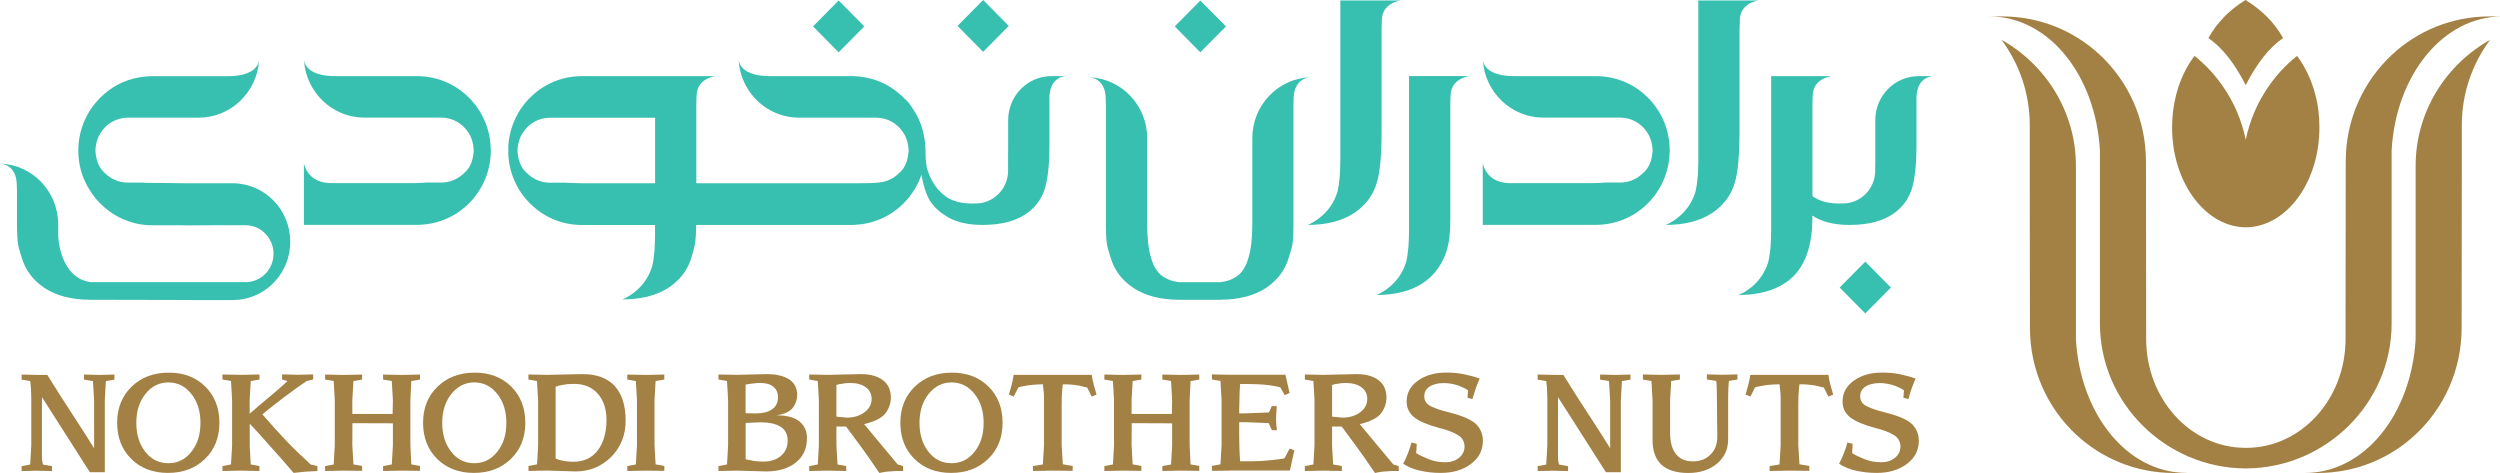 <svg width="222" height="42" viewBox="0 0 222 42" fill="none" xmlns="http://www.w3.org/2000/svg">
<path d="M186.473 13.347V28.724C186.473 35.807 192.314 41.553 199.384 41.597H199.466C206.536 41.553 212.377 35.807 212.377 28.724V13.347C212.749 6.693 216.912 1.458 222.216 1.458H221.081C217.707 1.458 214.654 2.757 212.383 4.882C209.867 7.235 208.302 10.597 208.302 14.331C208.302 10.597 208.284 30.111 208.284 30.111C208.284 35.428 204.367 39.736 199.523 39.768H199.434H199.346C194.502 39.742 190.579 35.428 190.579 30.111C190.579 30.111 190.56 10.597 190.56 14.331C190.56 10.597 188.996 7.229 186.479 4.882C184.209 2.757 181.156 1.458 177.782 1.458H176.646C181.938 1.451 186.095 6.693 186.473 13.347Z" fill="#A38043"/>
<path d="M199.145 20.177C199.214 20.184 199.347 20.184 199.422 20.184C199.498 20.184 199.624 20.184 199.706 20.177C203.194 19.944 205.963 16.072 205.963 11.322C205.963 10.849 205.938 10.389 205.887 9.935C205.831 9.411 205.736 8.906 205.604 8.421C205.263 7.103 204.702 5.923 203.976 4.964C203.724 5.166 203.478 5.381 203.238 5.602C202.355 6.428 201.592 7.374 200.974 8.421C200.678 8.9 200.419 9.411 200.198 9.935C199.864 10.717 199.599 11.549 199.422 12.407C199.246 11.549 198.981 10.717 198.647 9.935C198.426 9.411 198.167 8.906 197.877 8.421C197.253 7.374 196.496 6.428 195.613 5.602C195.379 5.381 195.134 5.173 194.875 4.964C194.143 5.917 193.582 7.096 193.241 8.421C193.115 8.906 193.021 9.411 192.958 9.935C192.907 10.389 192.882 10.849 192.882 11.322C192.882 16.065 195.663 19.938 199.145 20.177Z" fill="#A38043"/>
<path d="M199.402 7.525H199.44C200.43 5.589 201.528 4.201 202.739 3.381C201.976 2.025 200.878 0.902 199.402 0C197.964 0.877 196.867 2.019 196.104 3.381C197.315 4.207 198.412 5.589 199.402 7.525Z" fill="#A38043"/>
<path d="M214.509 14.728V30.105C214.137 36.759 209.974 42 204.676 42H205.811C209.185 42 212.238 40.701 214.509 38.575C217.025 36.223 218.59 32.861 218.59 29.127C218.59 32.64 218.608 17.433 218.608 15.781V15.617V11.114C218.608 8.282 219.542 5.664 221.119 3.539C217.189 5.74 214.509 9.928 214.509 14.728Z" fill="#A38043"/>
<path d="M194.174 41.994C188.87 41.994 184.714 36.753 184.341 30.105V14.728C184.341 9.928 181.661 5.74 177.731 3.533C179.308 5.658 180.242 8.276 180.242 11.114V15.617V15.781C180.242 17.44 180.261 32.64 180.261 29.127C180.261 32.861 181.825 36.223 184.341 38.575C186.612 40.701 189.665 42 193.039 42H194.174V41.994Z" fill="#A38043"/>
<path d="M165.637 23.232L163.364 25.533L165.638 27.834L167.911 25.533L165.637 23.232Z" fill="#37BFB0"/>
<path d="M87.303 -3.50194e-05L85.029 2.301L87.303 4.603L89.576 2.301L87.303 -3.50194e-05Z" fill="#37BFB0"/>
<path d="M74.472 0.043L72.198 2.344L74.472 4.646L76.745 2.344L74.472 0.043Z" fill="#37BFB0"/>
<path d="M171.705 6.759H170.384C168.252 6.759 166.525 8.507 166.525 10.666V14.41C166.525 14.508 166.525 14.605 166.518 14.703V15.16C166.518 16.764 165.23 18.069 163.645 18.069H163.484C163.439 18.076 163.394 18.076 163.342 18.076C163.278 18.076 163.22 18.076 163.155 18.069C162.24 18.049 161.519 17.834 160.945 17.417V9.231C160.945 8.977 160.952 8.742 160.965 8.546C160.965 8.513 160.965 8.494 160.971 8.468C161.003 6.942 162.646 6.759 162.646 6.759H161.383H157.279V7.3V20.547C157.279 20.802 157.273 21.043 157.26 21.278C157.253 21.448 157.247 21.611 157.234 21.767V21.826C157.189 22.38 157.118 22.863 157.022 23.267C157.015 23.274 157.015 23.28 157.015 23.287C156.738 24.187 156.248 24.839 155.759 25.296C155.063 25.948 154.38 26.196 154.38 26.196C156.042 26.196 157.427 25.844 158.484 25.152C158.619 25.068 158.742 24.97 158.871 24.872C160.514 23.574 160.939 21.356 160.939 19.373V19.152H160.958C161.081 19.236 161.209 19.315 161.364 19.393C162.15 19.784 163.104 19.974 164.238 19.974C166.022 19.974 167.401 19.582 168.381 18.793C169.089 18.232 169.572 17.488 169.817 16.621C170.049 15.747 170.185 14.527 170.185 12.929V9.061C170.075 7.052 171.222 6.785 171.705 6.759Z" fill="#37BFB0"/>
<path d="M125.122 20.548C125.122 20.802 125.116 21.044 125.103 21.279C125.096 21.448 125.09 21.611 125.077 21.768V21.826C125.032 22.381 124.961 22.863 124.864 23.268C124.858 23.274 124.858 23.281 124.858 23.287C124.581 24.188 124.091 24.84 123.601 25.296C122.906 25.949 122.223 26.196 122.223 26.196C123.885 26.196 125.27 25.844 126.327 25.153C126.462 25.068 126.585 24.97 126.713 24.872C127.474 24.272 128.041 23.431 128.376 22.518C128.743 21.513 128.788 20.424 128.788 19.374V9.225C128.788 8.97 128.795 8.736 128.807 8.54C128.807 8.507 128.807 8.488 128.814 8.462C128.846 6.935 130.489 6.753 130.489 6.753H125.122V20.548Z" fill="#37BFB0"/>
<path d="M154.478 2.513C154.478 2.258 154.484 2.024 154.497 1.828V1.821C154.497 1.795 154.497 1.769 154.503 1.75C154.536 0.223 156.178 0.041 156.178 0.041H150.811V14.325C150.811 14.579 150.805 14.821 150.792 15.056C150.786 15.225 150.779 15.388 150.766 15.545V15.604C150.721 16.158 150.65 16.641 150.554 17.045C150.547 17.052 150.547 17.058 150.547 17.058C150.27 17.958 149.781 18.61 149.291 19.067C148.595 19.719 147.912 19.974 147.912 19.974C149.574 19.974 150.96 19.621 152.016 18.93C152.152 18.845 152.274 18.747 152.403 18.649C153.234 17.991 153.788 17.169 154.065 16.171C154.336 15.258 154.471 13.705 154.471 11.514V2.513H154.478Z" fill="#37BFB0"/>
<path d="M122.687 11.52V2.513C122.687 2.258 122.694 2.024 122.707 1.828V1.821C122.707 1.795 122.707 1.769 122.713 1.75C122.745 0.223 124.388 0.041 124.388 0.041H119.021V14.325C119.021 14.579 119.015 14.821 119.002 15.056C118.996 15.225 118.989 15.388 118.976 15.545V15.604C118.931 16.158 118.86 16.641 118.764 17.045C118.757 17.052 118.757 17.058 118.757 17.058C118.48 17.958 117.991 18.61 117.501 19.067C116.805 19.719 116.122 19.974 116.122 19.974C117.784 19.974 119.17 19.621 120.226 18.93C120.362 18.845 120.484 18.747 120.613 18.649C121.444 17.991 121.998 17.169 122.275 16.171C122.552 15.264 122.687 13.712 122.687 11.52Z" fill="#37BFB0"/>
<path d="M148.274 13.366C148.274 13.288 148.274 13.21 148.267 13.131C148.151 9.707 145.451 6.941 142.075 6.772C142.024 6.765 141.959 6.765 141.901 6.765C141.85 6.759 141.792 6.759 141.74 6.759H141.334H138.351H134.46C133.493 6.759 132.862 6.589 132.443 6.354H132.437C131.915 6.067 131.741 5.676 131.683 5.389C131.883 8.213 134.208 10.444 137.05 10.444H138.345H143.879C144.884 10.444 145.767 10.972 146.27 11.761C146.315 11.82 146.353 11.886 146.386 11.951C146.431 12.016 146.469 12.088 146.489 12.159C146.502 12.185 146.508 12.212 146.521 12.244C146.56 12.316 146.585 12.394 146.605 12.466C146.637 12.551 146.656 12.649 146.676 12.746C146.721 12.936 146.747 13.144 146.753 13.373C146.701 14.26 146.424 14.931 145.902 15.368C145.89 15.382 145.883 15.388 145.87 15.401C145.355 15.897 144.653 16.21 143.886 16.21H142.539C142.069 16.236 142.069 16.256 141.444 16.262H138.358H134.105C134.028 16.262 133.957 16.262 133.886 16.256C133.152 16.21 132.649 15.956 132.321 15.655C131.767 15.14 131.67 14.495 131.67 14.495V19.967H138.351H141.734C141.818 19.967 141.901 19.967 141.985 19.96C142.011 19.96 142.043 19.96 142.069 19.954C143.738 19.869 145.245 19.152 146.353 18.03C147.481 16.888 148.203 15.329 148.261 13.594C148.274 13.529 148.274 13.451 148.274 13.366Z" fill="#37BFB0"/>
<path d="M43.574 13.17C43.574 13.157 43.574 13.144 43.574 13.131C43.458 9.707 40.758 6.941 37.382 6.772C37.33 6.765 37.266 6.765 37.208 6.765C37.156 6.759 37.098 6.759 37.047 6.759H36.641H33.664H29.773C28.806 6.759 28.175 6.589 27.756 6.354C27.234 6.067 27.06 5.676 27.002 5.389C27.002 5.396 27.002 5.402 27.002 5.409C27.002 5.402 26.996 5.396 26.996 5.389C27.195 8.213 29.521 10.444 32.363 10.444H33.658H39.192C40.197 10.444 41.08 10.972 41.583 11.761C41.628 11.82 41.666 11.886 41.699 11.951C41.744 12.016 41.782 12.088 41.802 12.159C41.815 12.185 41.821 12.212 41.834 12.244C41.873 12.316 41.898 12.394 41.918 12.466C41.95 12.551 41.969 12.649 41.989 12.746C42.034 12.936 42.059 13.144 42.066 13.373C42.021 14.26 41.737 14.931 41.215 15.368C41.203 15.382 41.196 15.388 41.183 15.401C40.668 15.897 39.965 16.21 39.199 16.21H38.554H37.852C37.382 16.236 37.382 16.256 36.757 16.262H33.671H29.425C29.347 16.262 29.276 16.262 29.206 16.256C28.471 16.21 27.969 15.956 27.64 15.655C27.086 15.14 26.989 14.495 26.989 14.495V14.508C26.989 14.501 26.989 14.495 26.989 14.495V19.967H33.671H37.053C37.137 19.967 37.221 19.967 37.304 19.96C37.33 19.96 37.362 19.96 37.388 19.954C39.05 19.869 40.565 19.152 41.673 18.03C42.8 16.888 43.522 15.329 43.58 13.594C43.58 13.581 43.58 13.568 43.58 13.555C43.58 13.49 43.586 13.425 43.586 13.353C43.58 13.307 43.58 13.236 43.574 13.17Z" fill="#37BFB0"/>
<path d="M89.525 10.666V13.314C89.525 13.412 89.525 13.51 89.519 13.608V15.16C89.519 16.765 88.23 18.069 86.645 18.069H86.484C86.432 18.076 86.394 18.076 86.342 18.076C86.278 18.076 86.22 18.076 86.155 18.069C85.24 18.049 84.519 17.834 83.945 17.417C83.198 16.875 82.689 16.067 82.393 15.186C82.135 14.436 82.219 13.634 82.161 12.857C82.109 12.173 81.954 11.501 81.703 10.868C81.542 10.477 81.349 10.098 81.117 9.74C80.898 9.407 80.64 9.009 80.324 8.755C80.299 8.735 80.273 8.703 80.241 8.677C80.131 8.566 80.022 8.461 79.906 8.364C79.88 8.337 79.854 8.311 79.822 8.292C79.538 8.05 79.236 7.835 78.92 7.646C78.888 7.626 78.849 7.607 78.817 7.594C78.688 7.509 78.553 7.444 78.417 7.385C78.379 7.366 78.34 7.346 78.301 7.333C78.218 7.294 78.134 7.255 78.05 7.222C77.966 7.189 77.876 7.157 77.792 7.124C77.612 7.066 77.438 7.007 77.251 6.968C77.206 6.955 77.167 6.948 77.122 6.935C76.981 6.902 76.839 6.876 76.697 6.85C76.645 6.837 76.594 6.831 76.549 6.824C76.459 6.811 76.362 6.805 76.265 6.792C76.175 6.779 76.079 6.772 75.982 6.772C75.93 6.765 75.866 6.765 75.808 6.765C75.756 6.759 75.698 6.759 75.647 6.759H68.366C67.645 6.759 67.116 6.668 66.717 6.518C66.582 6.465 66.466 6.413 66.35 6.355C66.317 6.342 66.292 6.315 66.266 6.302C66.221 6.276 66.182 6.25 66.143 6.218C65.789 5.95 65.654 5.637 65.609 5.396C65.609 5.422 65.615 5.448 65.615 5.474C65.609 5.448 65.602 5.422 65.596 5.396C65.75 7.607 67.213 9.459 69.204 10.151C69.758 10.346 70.351 10.451 70.969 10.451H77.812C78.817 10.451 79.7 10.979 80.202 11.768C80.247 11.827 80.286 11.892 80.318 11.957C80.363 12.023 80.402 12.094 80.421 12.166C80.434 12.192 80.44 12.218 80.453 12.251C80.492 12.323 80.518 12.401 80.537 12.473C80.569 12.557 80.589 12.655 80.608 12.753C80.653 12.942 80.679 13.151 80.685 13.379C80.634 14.266 80.357 14.938 79.835 15.375C79.822 15.388 79.815 15.388 79.802 15.408C79.345 15.851 78.733 16.151 78.063 16.204C78.05 16.21 78.044 16.217 78.024 16.217C77.58 16.282 75.518 16.275 75.518 16.275H61.833V9.231C61.833 8.977 61.84 8.742 61.852 8.54C61.852 8.514 61.852 8.487 61.859 8.468C61.891 6.942 63.534 6.759 63.534 6.759H52.066C51.872 6.759 51.679 6.759 51.498 6.765C51.441 6.765 51.383 6.765 51.325 6.772C47.948 6.942 45.255 9.707 45.133 13.132C45.133 13.216 45.139 13.301 45.146 13.379C45.139 13.458 45.133 13.529 45.133 13.608C45.191 15.343 45.912 16.901 47.04 18.043C48.148 19.165 49.656 19.889 51.325 19.967C51.35 19.974 51.383 19.974 51.408 19.974C51.492 19.98 51.576 19.98 51.66 19.98H58.167V20.945C58.167 21.2 58.16 21.441 58.148 21.676C58.141 21.846 58.135 22.009 58.122 22.165V22.224C58.077 22.778 58.006 23.261 57.909 23.665C57.903 23.672 57.903 23.678 57.903 23.678C57.626 24.578 57.136 25.231 56.646 25.687C55.951 26.34 55.268 26.587 55.268 26.587C56.93 26.587 58.315 26.235 59.372 25.544C59.507 25.459 59.63 25.361 59.758 25.263C60.59 24.605 61.144 23.783 61.421 22.785C61.666 21.956 61.801 21.63 61.82 19.974H75.634C75.718 19.974 75.801 19.974 75.885 19.967C75.911 19.967 75.943 19.967 75.969 19.96C76.594 19.928 77.193 19.811 77.767 19.608C78.72 19.282 79.564 18.741 80.266 18.03C80.956 17.332 81.497 16.471 81.826 15.512C81.98 16.451 82.225 17.208 82.56 17.795C82.908 18.336 83.365 18.787 83.945 19.139C83.952 19.145 83.958 19.145 83.965 19.152C84.087 19.236 84.216 19.315 84.371 19.393C85.157 19.784 86.11 19.974 87.244 19.974C89.029 19.974 90.408 19.582 91.387 18.793C92.096 18.232 92.579 17.488 92.824 16.621C93.056 15.747 93.191 14.527 93.191 12.929V9.061C93.075 7.046 94.222 6.779 94.705 6.759H93.378C91.245 6.759 89.525 8.507 89.525 10.666ZM58.167 16.275H51.801C51.176 16.262 50.635 16.249 50.165 16.223H48.818C48.051 16.223 47.349 15.91 46.834 15.414C46.821 15.395 46.814 15.395 46.801 15.382C46.28 14.945 46.003 14.273 45.951 13.386C45.958 13.164 45.983 12.955 46.028 12.76C46.048 12.662 46.067 12.57 46.099 12.479C46.119 12.401 46.144 12.329 46.183 12.257C46.196 12.231 46.202 12.205 46.215 12.173C46.235 12.101 46.273 12.029 46.318 11.964C46.35 11.899 46.389 11.834 46.434 11.775C46.937 10.979 47.819 10.457 48.825 10.457H58.173V16.275H58.167Z" fill="#37BFB0"/>
<path d="M111.206 12.264V19.876C111.206 21.155 111.09 22.172 110.858 22.909C110.646 23.64 110.324 24.168 109.905 24.481C109.48 24.807 108.945 25.003 108.313 25.062H104.763C104.132 25.003 103.597 24.807 103.172 24.481C102.753 24.168 102.424 23.646 102.218 22.909C101.986 22.172 101.87 21.161 101.87 19.876V12.264C101.87 9.336 99.564 6.949 96.703 6.864C97.547 6.929 97.927 7.483 98.095 8.038C98.108 8.07 98.114 8.11 98.121 8.149C98.179 8.423 98.204 8.814 98.204 9.323V19.674C98.204 21.872 98.34 21.905 98.604 22.818C98.932 23.959 99.603 24.879 100.659 25.577C101.716 26.275 103.095 26.62 104.757 26.62H108.416V26.614C110.034 26.601 111.374 26.255 112.405 25.577C113.461 24.879 114.131 23.959 114.46 22.818C114.724 21.911 114.859 21.872 114.859 19.674V9.323C114.859 8.814 114.885 8.423 114.943 8.149C114.956 8.11 114.963 8.07 114.969 8.038C115.137 7.477 115.523 6.929 116.361 6.864C113.506 6.949 111.206 9.336 111.206 12.264Z" fill="#37BFB0"/>
<path d="M104.318 2.344L106.586 4.646L108.867 2.344L106.586 0.048L104.318 2.344Z" fill="#37BFB0"/>
<path d="M20.663 16.275H16.713L12.97 16.236H12.931C12.867 16.23 12.783 16.223 12.686 16.217H11.34C10.573 16.217 9.871 15.903 9.355 15.408C9.342 15.388 9.336 15.388 9.323 15.375C8.801 14.938 8.524 14.266 8.473 13.379C8.479 13.158 8.505 12.949 8.55 12.753C8.569 12.655 8.588 12.564 8.621 12.473C8.64 12.394 8.666 12.323 8.704 12.251C8.717 12.225 8.724 12.199 8.737 12.166C8.756 12.094 8.795 12.023 8.84 11.957C8.872 11.892 8.911 11.827 8.956 11.768C9.458 10.973 10.341 10.451 11.346 10.451H17.634C20.476 10.451 22.802 8.22 23.002 5.396C22.95 5.683 22.77 6.068 22.248 6.361H22.241C21.971 6.511 21.616 6.642 21.133 6.707C20.869 6.746 20.566 6.765 20.224 6.765H13.356C13.356 6.772 13.337 6.772 13.337 6.772C13.279 6.772 13.221 6.772 13.163 6.779C12.532 6.811 11.919 6.935 11.346 7.131C11.037 7.242 10.734 7.372 10.45 7.522C10.167 7.672 9.896 7.842 9.632 8.044H9.626C9.336 8.266 9.065 8.507 8.808 8.768C7.712 9.903 7.016 11.442 6.958 13.138C6.952 13.216 6.952 13.294 6.952 13.373C6.952 13.458 6.952 13.536 6.958 13.614C6.991 14.534 7.21 15.401 7.583 16.184C7.622 16.262 7.661 16.34 7.699 16.419C7.719 16.451 7.732 16.477 7.751 16.51C7.777 16.562 7.802 16.608 7.835 16.66C7.854 16.686 7.86 16.706 7.88 16.732C7.951 16.849 8.028 16.973 8.099 17.091C8.176 17.208 8.253 17.312 8.337 17.423C8.408 17.515 8.485 17.612 8.563 17.704C8.659 17.821 8.769 17.939 8.878 18.049C8.885 18.056 8.885 18.056 8.891 18.056C9.123 18.291 9.375 18.512 9.639 18.708C9.768 18.799 9.89 18.897 10.025 18.982C10.032 18.982 10.045 18.989 10.045 18.995C10.186 19.08 10.328 19.165 10.476 19.243C10.76 19.393 11.056 19.53 11.365 19.634C11.436 19.66 11.507 19.687 11.585 19.706C11.7 19.745 11.823 19.784 11.945 19.811C12.061 19.843 12.184 19.863 12.306 19.889C12.325 19.895 12.358 19.902 12.383 19.908C12.435 19.921 12.493 19.928 12.544 19.928C12.648 19.941 12.751 19.954 12.854 19.967C12.957 19.987 13.066 19.987 13.176 19.993C13.202 20 13.234 20 13.26 20C13.343 20.006 13.427 20.006 13.511 20.006H16.108C16.346 20.013 16.578 20.013 16.816 20.013H16.932C17.789 20.019 18.098 20.006 18.955 20H21.797C22.138 20 22.467 20.071 22.763 20.195C22.982 20.287 23.188 20.417 23.375 20.574C23.684 20.835 23.929 21.167 24.09 21.546C24.123 21.624 24.155 21.695 24.174 21.78C24.251 22.015 24.29 22.27 24.29 22.53C24.29 23.228 24.013 23.855 23.562 24.318C23.111 24.774 22.492 25.055 21.803 25.055H8.06C5.283 24.696 5.167 20.959 5.167 20.959V19.928C5.167 16.999 2.867 14.612 0 14.527C0.844 14.592 1.231 15.147 1.398 15.708C1.411 15.741 1.417 15.78 1.424 15.819C1.482 16.093 1.508 16.477 1.508 16.993V19.667C1.508 21.859 1.643 21.898 1.907 22.811C2.236 23.959 2.906 24.872 3.962 25.576C5.019 26.274 6.398 26.62 8.06 26.62L16.926 26.64V26.646H20.669C23.311 26.646 25.482 24.618 25.746 22.009V22.002C25.765 21.832 25.772 21.65 25.772 21.474V21.441C25.765 18.591 23.478 16.275 20.663 16.275Z" fill="#37BFB0"/>
<path d="M8.357 39.803V35.537L8.254 33.841L7.462 33.71V33.26L8.828 33.293L10.162 33.26V33.71L9.401 33.841L9.305 35.537V41.929H7.984L7.803 41.655L3.725 35.263V39.548V40.513C3.725 40.683 3.731 40.833 3.751 40.964C3.77 41.094 3.789 41.192 3.809 41.251L4.621 41.394V41.831L3.255 41.798L1.921 41.831V41.394L2.681 41.251L2.778 39.555V35.295L2.746 34.408L2.681 33.841L1.921 33.71V33.26L3.48 33.293H4.202C4.91 34.441 5.6 35.524 6.276 36.554C6.502 36.913 6.734 37.265 6.966 37.617C7.32 38.159 7.552 38.517 7.662 38.7C7.971 39.183 8.203 39.555 8.357 39.803Z" fill="#A38043"/>
<path d="M19.483 37.545C19.483 38.856 19.057 39.926 18.2 40.754C17.343 41.583 16.248 41.994 14.908 41.994C13.581 41.994 12.498 41.583 11.661 40.754C10.823 39.932 10.404 38.856 10.404 37.539C10.404 36.228 10.836 35.158 11.693 34.33C12.55 33.501 13.652 33.09 14.992 33.09C16.319 33.09 17.395 33.501 18.233 34.33C19.064 35.151 19.483 36.228 19.483 37.545ZM17.801 37.552C17.801 36.508 17.53 35.647 16.983 34.969C16.441 34.291 15.758 33.958 14.953 33.958C14.141 33.958 13.465 34.297 12.924 34.969C12.382 35.647 12.105 36.502 12.105 37.552C12.105 38.582 12.369 39.437 12.898 40.115C13.426 40.793 14.109 41.133 14.953 41.133C15.771 41.133 16.454 40.8 16.989 40.122C17.53 39.456 17.801 38.595 17.801 37.552Z" fill="#A38043"/>
<path d="M22.17 39.547L22.267 41.243L23.04 41.387V41.824L21.397 41.791L19.754 41.824V41.387L20.514 41.243L20.611 39.547V35.529L20.514 33.834L19.754 33.703V33.253L21.397 33.286L23.04 33.253V33.703L22.267 33.834L22.17 35.529V36.742C22.441 36.501 22.711 36.26 22.995 36.019C23.24 35.81 23.529 35.569 23.864 35.294C24.457 34.812 25.011 34.329 25.527 33.84L25.05 33.697V33.246L26.429 33.279L27.808 33.246V33.697L27.234 33.834C26.867 34.081 26.538 34.31 26.248 34.518C25.959 34.727 25.611 34.981 25.211 35.282C24.889 35.529 24.56 35.777 24.245 36.032C23.922 36.286 23.607 36.534 23.298 36.795C23.742 37.303 24.09 37.695 24.335 37.969C24.502 38.158 24.857 38.536 25.385 39.104C26.01 39.769 26.751 40.48 27.595 41.25L28.188 41.393V41.83L27.131 41.882L26.075 41.993C25.759 41.621 25.437 41.25 25.114 40.884C24.792 40.519 24.477 40.16 24.154 39.808C23.568 39.13 22.911 38.399 22.177 37.623V39.547H22.17Z" fill="#A38043"/>
<path d="M29.728 35.53L29.631 33.834L28.871 33.704V33.26L30.514 33.293L32.157 33.26V33.704L31.384 33.834L31.287 35.53V36.756H34.863L34.889 35.53L34.792 33.834L34.019 33.704V33.26L35.662 33.293L37.298 33.26V33.704L36.525 33.834L36.442 35.53V39.542L36.525 41.237L37.298 41.374V41.811L35.656 41.792L34.019 41.824V41.387L34.792 41.244L34.889 39.548V37.591L31.294 37.578L31.287 39.542L31.384 41.237L32.157 41.374V41.811L30.514 41.792L28.871 41.824V41.387L29.631 41.244L29.728 39.548V35.53Z" fill="#A38043"/>
<path d="M46.648 37.545C46.648 38.856 46.222 39.926 45.365 40.754C44.508 41.583 43.413 41.994 42.073 41.994C40.746 41.994 39.663 41.583 38.826 40.754C37.988 39.932 37.569 38.856 37.569 37.539C37.569 36.228 38.001 35.158 38.858 34.33C39.715 33.501 40.817 33.09 42.157 33.09C43.484 33.09 44.56 33.501 45.398 34.33C46.229 35.151 46.648 36.228 46.648 37.545ZM44.966 37.552C44.966 36.508 44.695 35.647 44.148 34.969C43.606 34.291 42.923 33.958 42.118 33.958C41.313 33.958 40.63 34.297 40.089 34.969C39.547 35.647 39.27 36.502 39.27 37.552C39.27 38.582 39.534 39.437 40.063 40.115C40.591 40.793 41.274 41.133 42.118 41.133C42.936 41.133 43.619 40.8 44.154 40.122C44.695 39.456 44.966 38.595 44.966 37.552Z" fill="#A38043"/>
<path d="M47.781 35.53L47.684 33.834L46.924 33.704V33.254L48.567 33.286L51.724 33.221C52.98 33.221 53.934 33.573 54.584 34.278C55.235 34.982 55.557 36.013 55.557 37.37C55.557 38.628 55.132 39.698 54.275 40.572C53.85 40.996 53.373 41.316 52.839 41.537C52.304 41.759 51.717 41.864 51.08 41.864L48.573 41.785L46.93 41.818V41.381L47.691 41.237L47.787 39.541V35.53H47.781ZM53.856 37.272C53.856 36.319 53.599 35.55 53.083 34.963C52.568 34.382 51.872 34.089 50.996 34.089C50.861 34.089 50.725 34.095 50.583 34.102C50.442 34.108 50.3 34.121 50.152 34.147C50.004 34.167 49.868 34.193 49.752 34.219C49.63 34.245 49.495 34.284 49.34 34.343V40.722C49.443 40.768 49.546 40.8 49.649 40.833C49.746 40.859 49.901 40.898 50.113 40.944C50.384 40.97 50.558 40.989 50.641 40.996C50.725 41.003 50.822 41.003 50.925 41.003C51.84 41.003 52.561 40.67 53.077 39.998C53.599 39.313 53.856 38.413 53.856 37.272Z" fill="#A38043"/>
<path d="M58.121 39.542L58.218 41.237L58.991 41.374V41.811L57.348 41.792L55.705 41.824V41.387L56.465 41.244L56.562 39.548V35.53L56.465 33.841L55.705 33.704V33.26L57.348 33.293L58.991 33.26V33.704L58.218 33.834L58.121 35.53V39.542Z" fill="#A38043"/>
<path d="M65.442 41.792L63.799 41.824V41.387L64.559 41.244L64.656 39.548V35.53L64.559 33.834L63.799 33.704V33.254L65.442 33.286L68.058 33.221C68.921 33.221 69.591 33.378 70.068 33.684C70.545 33.991 70.79 34.461 70.79 35.087C70.79 35.491 70.661 35.863 70.409 36.202C70.158 36.548 69.668 36.769 68.947 36.88C69.868 36.88 70.551 37.063 70.996 37.428C71.434 37.794 71.659 38.283 71.659 38.896C71.659 39.822 71.331 40.546 70.667 41.074C70.003 41.603 69.127 41.864 68.032 41.864L65.442 41.792ZM66.215 36.691L67.123 36.711C67.723 36.711 68.199 36.593 68.554 36.352C68.908 36.111 69.082 35.752 69.082 35.282C69.082 34.865 68.94 34.552 68.663 34.33C68.386 34.108 67.993 34.004 67.484 34.004C67.394 34.004 67.291 34.01 67.181 34.017C67.072 34.023 66.962 34.036 66.853 34.056C66.743 34.076 66.64 34.089 66.543 34.095C66.447 34.102 66.337 34.121 66.209 34.147V36.691H66.215ZM66.215 37.559V40.787L66.969 40.937C67.272 40.977 67.549 40.989 67.793 40.989C68.431 40.989 68.947 40.82 69.346 40.481C69.746 40.142 69.945 39.691 69.945 39.131C69.945 38.57 69.733 38.159 69.314 37.891C68.895 37.63 68.296 37.5 67.529 37.5L66.215 37.559Z" fill="#A38043"/>
<path d="M74.275 37.872V39.548L74.372 41.244L75.145 41.387V41.824L73.502 41.792L71.859 41.824V41.387L72.62 41.244L72.716 39.548V35.53L72.62 33.834L71.859 33.704V33.254L73.502 33.286L76.46 33.221C77.284 33.221 77.935 33.404 78.406 33.763C78.876 34.121 79.108 34.637 79.108 35.308C79.108 35.824 78.94 36.293 78.618 36.711C78.29 37.128 77.658 37.441 76.73 37.663L79.713 41.244L80.19 41.387L80.203 41.824H79.694C79.533 41.824 79.346 41.837 79.146 41.857C78.998 41.857 78.837 41.87 78.657 41.896C78.476 41.922 78.29 41.955 78.09 42.001C77.259 40.781 76.685 39.965 76.363 39.541L75.132 37.878L74.275 37.872ZM74.275 36.998L75.19 37.083C75.828 37.083 76.357 36.926 76.775 36.606C77.194 36.287 77.4 35.895 77.4 35.419C77.4 34.982 77.226 34.637 76.885 34.389C76.543 34.134 76.073 34.01 75.487 34.01C75.39 34.01 75.287 34.017 75.177 34.023C75.068 34.03 74.959 34.043 74.849 34.069C74.617 34.089 74.424 34.128 74.275 34.187V36.998Z" fill="#A38043"/>
<path d="M89.029 37.545C89.029 38.856 88.604 39.926 87.747 40.754C86.89 41.583 85.795 41.994 84.455 41.994C83.128 41.994 82.045 41.583 81.208 40.754C80.37 39.932 79.951 38.856 79.951 37.539C79.951 36.228 80.383 35.158 81.24 34.33C82.097 33.501 83.198 33.09 84.539 33.09C85.866 33.09 86.942 33.501 87.779 34.33C88.617 35.151 89.029 36.228 89.029 37.545ZM87.348 37.552C87.348 36.508 87.077 35.647 86.529 34.969C85.988 34.291 85.305 33.958 84.5 33.958C83.688 33.958 83.012 34.297 82.47 34.969C81.929 35.647 81.652 36.502 81.652 37.552C81.652 38.582 81.916 39.437 82.445 40.115C82.973 40.793 83.656 41.133 84.5 41.133C85.318 41.133 86.001 40.8 86.536 40.122C87.077 39.456 87.348 38.595 87.348 37.552Z" fill="#A38043"/>
<path d="M94.274 39.541L94.377 41.23L95.253 41.374V41.811L93.488 41.791L91.729 41.824V41.387L92.605 41.243L92.708 39.547V36.071V35.843V35.647V35.484V35.353C92.708 35.027 92.689 34.779 92.657 34.61L92.612 34.127C92.341 34.127 92.083 34.14 91.826 34.16C91.568 34.179 91.362 34.205 91.194 34.238C91.027 34.264 90.872 34.297 90.73 34.323C90.582 34.349 90.485 34.381 90.427 34.407L90.022 35.216L89.59 35.04L89.835 34.173C89.86 34.068 89.893 33.944 89.925 33.788C89.957 33.631 89.989 33.468 90.015 33.286H96.948C96.967 33.436 96.993 33.573 97.012 33.684C97.031 33.794 97.07 33.958 97.128 34.173L97.373 35.04L96.941 35.216L96.542 34.407C96.445 34.388 96.336 34.362 96.226 34.342C96.065 34.297 95.936 34.264 95.833 34.245C95.575 34.199 95.337 34.173 95.131 34.153C94.925 34.134 94.673 34.127 94.377 34.127L94.325 34.61C94.287 34.962 94.274 35.451 94.274 36.077V39.541Z" fill="#A38043"/>
<path d="M98.925 35.53L98.829 33.834L98.068 33.704V33.26L99.711 33.293L101.354 33.26V33.704L100.581 33.834L100.484 35.53V36.756H104.06L104.086 35.53L103.989 33.834L103.216 33.704V33.26L104.859 33.293L106.496 33.26V33.704L105.723 33.834L105.639 35.53V39.542L105.723 41.237L106.496 41.374V41.811L104.859 41.792L103.216 41.824V41.387L103.989 41.244L104.086 39.548V37.591L100.497 37.578L100.484 39.542L100.581 41.237L101.354 41.374V41.811L99.711 41.792L98.068 41.824V41.387L98.829 41.244L98.925 39.548V35.53Z" fill="#A38043"/>
<path d="M109.261 41.791L107.618 41.81V41.373L108.378 41.23L108.475 39.534V35.523L108.378 33.827L107.618 33.697V33.246L109.261 33.279H114.145L114.512 34.897L114.08 35.086L113.7 34.407C113.642 34.381 113.52 34.342 113.327 34.31C113.133 34.27 112.901 34.238 112.631 34.199C112.064 34.133 111.478 34.101 110.865 34.101H110.124L110.079 34.792C110.079 34.942 110.073 35.229 110.06 35.634C110.047 36.045 110.041 36.292 110.041 36.39V36.71H110.498L112.682 36.625L112.934 36.064H113.378L113.314 37.134C113.314 37.258 113.32 37.401 113.327 37.564C113.34 37.727 113.359 37.943 113.385 38.204H112.94L112.663 37.571L110.717 37.493H110.041V38.673C110.041 38.96 110.047 39.247 110.054 39.547C110.066 39.847 110.073 40.089 110.079 40.271L110.124 40.963H111.091C111.658 40.963 112.27 40.93 112.927 40.858C113.584 40.786 113.965 40.734 114.068 40.689L114.525 39.828L114.937 39.991L114.544 41.784H109.261V41.791Z" fill="#A38043"/>
<path d="M118.287 37.872V39.548L118.384 41.244L119.157 41.387V41.824L117.514 41.792L115.871 41.824V41.387L116.631 41.244L116.728 39.548V35.53L116.631 33.834L115.871 33.704V33.254L117.514 33.286L120.471 33.221C121.296 33.221 121.947 33.404 122.417 33.763C122.888 34.121 123.119 34.637 123.119 35.308C123.119 35.824 122.952 36.293 122.63 36.711C122.301 37.128 121.67 37.441 120.742 37.663L123.725 41.244L124.202 41.387L124.215 41.824H123.706C123.545 41.824 123.358 41.837 123.158 41.857C123.01 41.857 122.849 41.87 122.668 41.896C122.488 41.922 122.301 41.955 122.101 42.001C121.27 40.781 120.697 39.965 120.375 39.541L119.144 37.878L118.287 37.872ZM118.287 36.998L119.202 37.083C119.84 37.083 120.368 36.926 120.787 36.606C121.206 36.287 121.412 35.895 121.412 35.419C121.412 34.982 121.238 34.637 120.897 34.389C120.555 34.134 120.085 34.01 119.499 34.01C119.402 34.01 119.299 34.017 119.189 34.023C119.08 34.03 118.97 34.043 118.861 34.069C118.629 34.089 118.435 34.128 118.287 34.187V36.998Z" fill="#A38043"/>
<path d="M131.681 39.144C131.681 39.985 131.327 40.67 130.618 41.198C129.91 41.733 129.014 41.994 127.932 41.994C127.294 41.994 126.695 41.929 126.121 41.798C125.838 41.74 125.573 41.661 125.335 41.563C125.09 41.466 124.845 41.342 124.601 41.185C124.671 41.035 124.749 40.879 124.826 40.729C124.884 40.605 124.949 40.442 125.026 40.246C125.148 39.939 125.251 39.62 125.342 39.294L125.805 39.411L125.76 40.239C125.992 40.389 126.347 40.566 126.83 40.761C127.307 40.957 127.816 41.048 128.357 41.048C128.821 41.048 129.227 40.918 129.562 40.657C129.884 40.383 130.051 40.05 130.051 39.659C130.051 39.209 129.845 38.863 129.446 38.622C129.04 38.38 128.518 38.178 127.874 38.022C126.817 37.741 126.057 37.428 125.599 37.069C125.142 36.711 124.91 36.241 124.91 35.648C124.91 34.898 125.245 34.284 125.909 33.802C126.579 33.326 127.416 33.084 128.434 33.084C129.02 33.084 129.555 33.136 130.045 33.241C130.535 33.345 130.986 33.469 131.398 33.613C131.34 33.736 131.282 33.873 131.224 34.017C131.166 34.16 131.102 34.337 131.031 34.532L130.747 35.439L130.316 35.321L130.361 34.663C130.219 34.545 129.942 34.408 129.536 34.245C129.343 34.18 129.136 34.128 128.904 34.082C128.673 34.036 128.447 34.017 128.222 34.017C127.693 34.017 127.268 34.121 126.952 34.324C126.637 34.526 126.475 34.819 126.475 35.191C126.475 35.602 126.682 35.902 127.088 36.091C127.5 36.287 128.022 36.463 128.666 36.619C129.826 36.906 130.618 37.246 131.05 37.637C131.462 38.041 131.681 38.537 131.681 39.144Z" fill="#A38043"/>
<path d="M142.982 39.803V35.537L142.879 33.841L142.087 33.71V33.26L143.453 33.293L144.786 33.26V33.71L144.026 33.841L143.93 35.537V41.929H142.609L142.428 41.655L138.35 35.263V39.548V40.513C138.35 40.683 138.356 40.833 138.376 40.964C138.395 41.094 138.414 41.192 138.434 41.251L139.246 41.394V41.831L137.88 41.798L136.546 41.831V41.394L137.306 41.251L137.403 39.555V35.295L137.371 34.408L137.306 33.841L136.546 33.71V33.26L138.105 33.293H138.827C139.535 34.441 140.225 35.524 140.901 36.554C141.127 36.913 141.359 37.265 141.591 37.617C141.945 38.159 142.177 38.517 142.287 38.7C142.596 39.183 142.828 39.555 142.982 39.803Z" fill="#A38043"/>
<path d="M152.493 38.791V38.471L152.461 35.262C152.461 34.44 152.435 33.957 152.39 33.827L151.571 33.697V33.246L152.97 33.279L154.284 33.246V33.697L153.524 33.827C153.511 33.899 153.498 34.114 153.479 34.473C153.466 34.831 153.459 35.092 153.459 35.262V38.471V39.019C153.459 39.899 153.131 40.617 152.467 41.171C151.81 41.719 150.959 42 149.922 42C148.878 42 148.086 41.758 147.551 41.276C147.016 40.793 146.746 40.056 146.746 39.065V35.529L146.649 33.834L145.889 33.703V33.253L147.532 33.286L149.175 33.253V33.703L148.401 33.834L148.305 35.529V38.425C148.305 39.241 148.472 39.873 148.814 40.31C149.155 40.754 149.664 40.969 150.347 40.969C150.979 40.969 151.494 40.767 151.894 40.362C152.293 39.971 152.493 39.443 152.493 38.791Z" fill="#A38043"/>
<path d="M159.689 39.541L159.792 41.23L160.668 41.374V41.811L158.903 41.791L157.144 41.824V41.387L158.02 41.243L158.123 39.547V36.071V35.843V35.647V35.484V35.353C158.123 35.027 158.104 34.779 158.072 34.61L158.027 34.127C157.756 34.127 157.498 34.14 157.241 34.16C156.983 34.179 156.777 34.205 156.609 34.238C156.442 34.264 156.287 34.297 156.145 34.323C155.997 34.349 155.9 34.381 155.842 34.407L155.437 35.216L155.005 35.04L155.25 34.173C155.275 34.068 155.308 33.944 155.34 33.788C155.372 33.631 155.404 33.468 155.43 33.286H162.363C162.382 33.436 162.408 33.573 162.427 33.684C162.447 33.794 162.485 33.958 162.543 34.173L162.788 35.04L162.356 35.216L161.957 34.407C161.86 34.388 161.751 34.362 161.641 34.342C161.48 34.297 161.351 34.264 161.248 34.245C160.99 34.199 160.752 34.173 160.546 34.153C160.34 34.134 160.088 34.127 159.792 34.127L159.74 34.61C159.702 34.962 159.689 35.451 159.689 36.077V39.541Z" fill="#A38043"/>
<path d="M170.391 39.144C170.391 39.985 170.037 40.67 169.328 41.198C168.62 41.733 167.724 41.994 166.642 41.994C166.004 41.994 165.405 41.929 164.831 41.798C164.548 41.74 164.283 41.661 164.045 41.563C163.8 41.466 163.555 41.342 163.311 41.185C163.381 41.035 163.459 40.879 163.536 40.729C163.594 40.605 163.658 40.442 163.736 40.246C163.858 39.939 163.961 39.62 164.052 39.294L164.515 39.411L164.47 40.239C164.702 40.389 165.057 40.566 165.54 40.761C166.017 40.957 166.526 41.048 167.067 41.048C167.531 41.048 167.937 40.918 168.272 40.657C168.594 40.383 168.761 40.05 168.761 39.659C168.761 39.209 168.555 38.863 168.156 38.622C167.75 38.38 167.228 38.178 166.584 38.022C165.527 37.741 164.767 37.428 164.309 37.069C163.852 36.711 163.62 36.241 163.62 35.648C163.62 34.898 163.955 34.284 164.618 33.802C165.289 33.326 166.126 33.084 167.144 33.084C167.73 33.084 168.265 33.136 168.755 33.241C169.245 33.345 169.696 33.469 170.108 33.613C170.05 33.736 169.992 33.873 169.934 34.017C169.876 34.16 169.812 34.337 169.741 34.532L169.457 35.439L169.025 35.321L169.071 34.663C168.929 34.545 168.652 34.408 168.246 34.245C168.053 34.18 167.846 34.128 167.614 34.082C167.383 34.036 167.157 34.017 166.932 34.017C166.403 34.017 165.978 34.121 165.662 34.324C165.347 34.526 165.185 34.819 165.185 35.191C165.185 35.602 165.392 35.902 165.798 36.091C166.21 36.287 166.732 36.463 167.376 36.619C168.536 36.906 169.328 37.246 169.76 37.637C170.179 38.041 170.391 38.537 170.391 39.144Z" fill="#A38043"/>
</svg>
